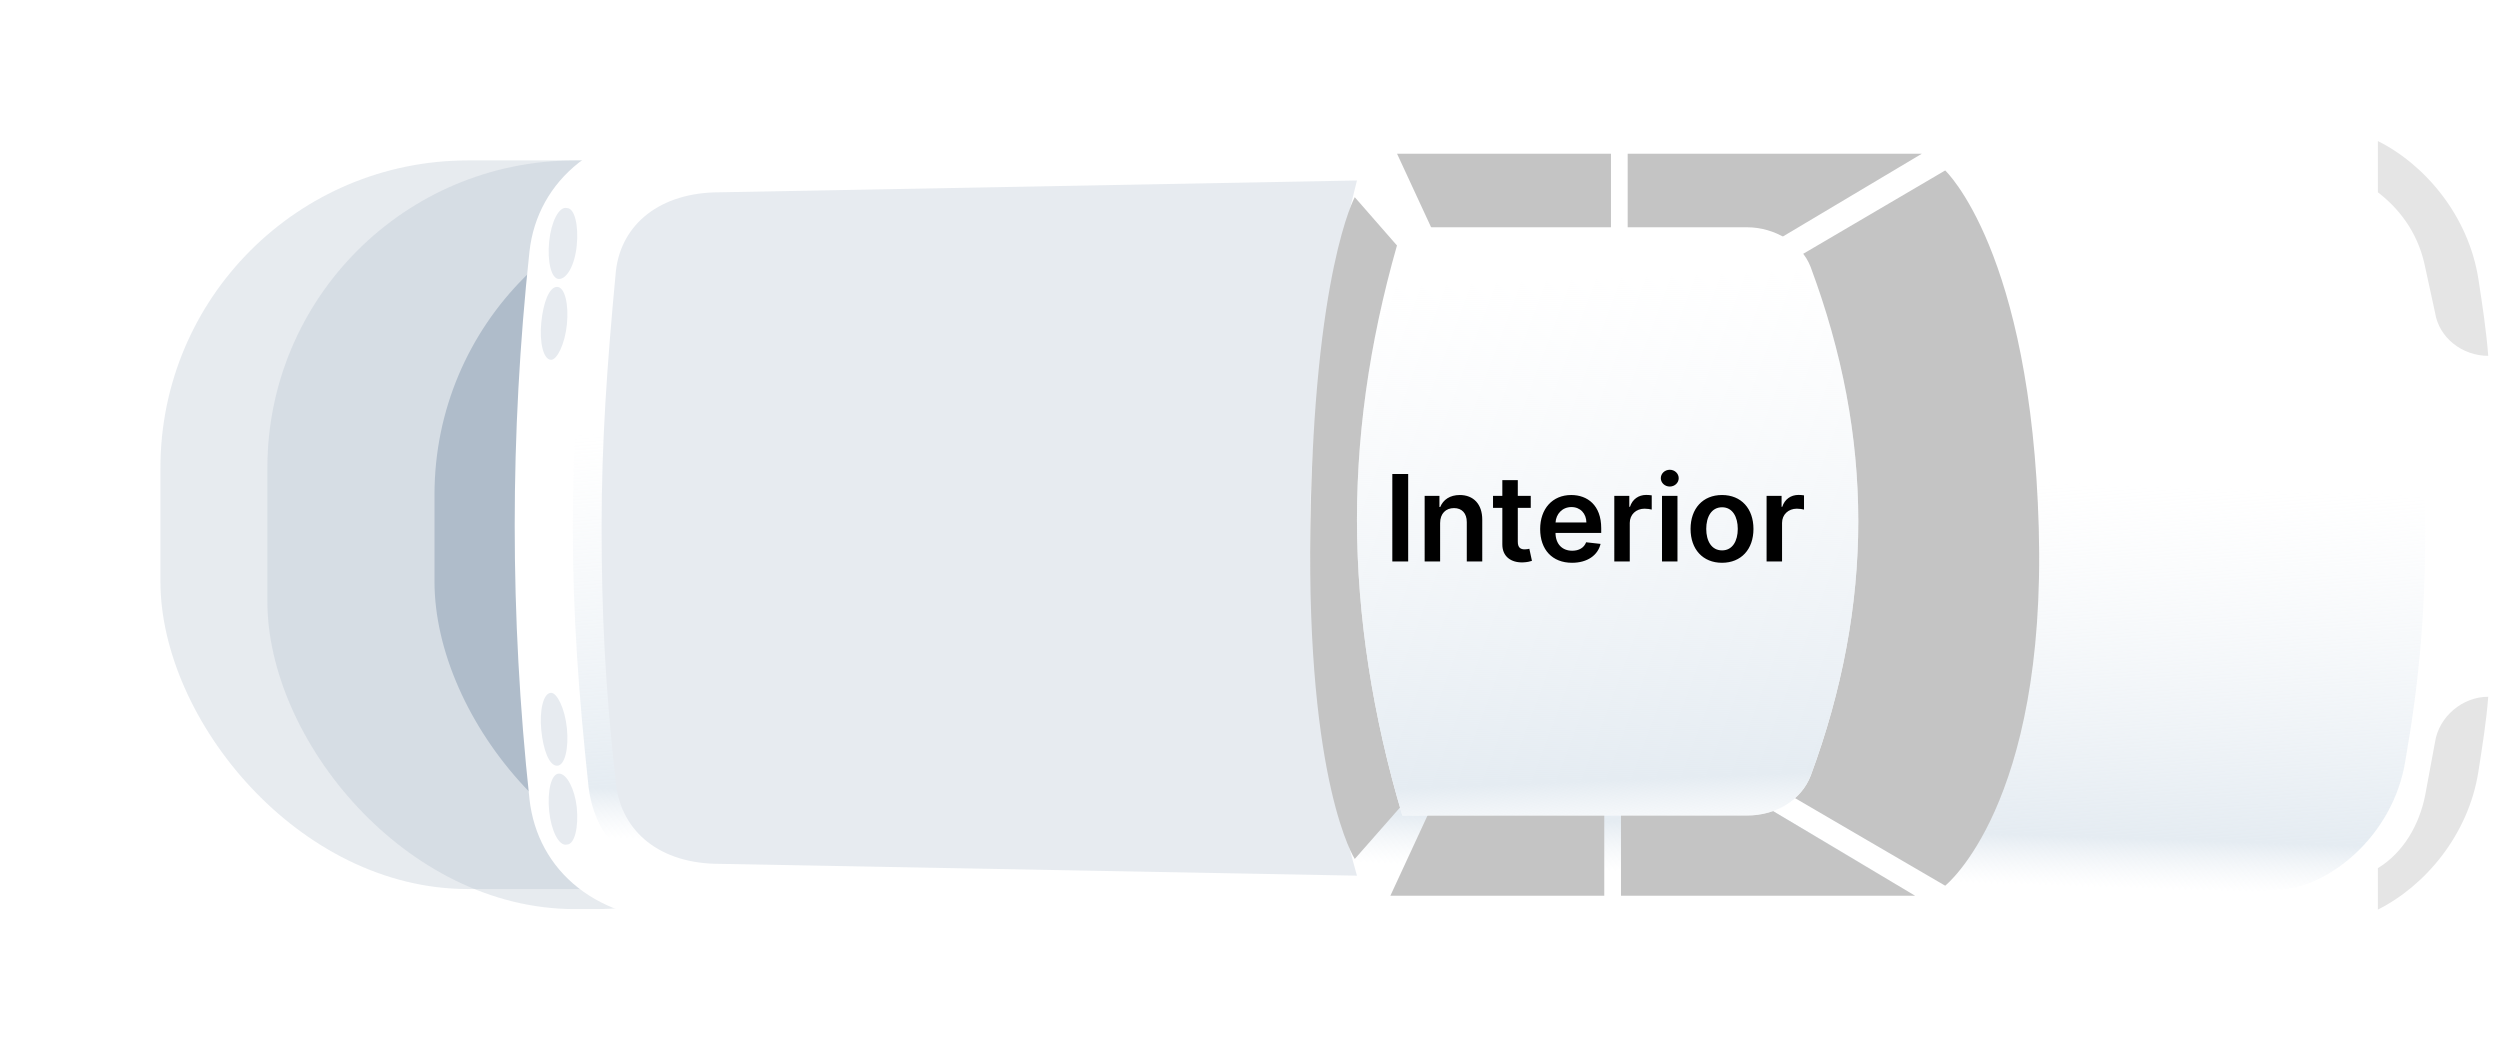 <svg width="374" height="157" viewBox="0 0 374 157" fill="none" xmlns="http://www.w3.org/2000/svg">
<g opacity="0.3" filter="url(#filter0_f_6549_13962)">
<rect x="24" y="24" width="312" height="109" rx="46" fill="#AFBCCA"/>
</g>
<g opacity="0.3" filter="url(#filter1_f_6549_13962)">
<rect x="40" y="24" width="95" height="112" rx="46" fill="#AFBCCA"/>
</g>
<g filter="url(#filter2_f_6549_13962)">
<rect x="65" y="28" width="93" height="105" rx="46" fill="#AFBCCA"/>
</g>
<path d="M79.211 119.563C76.263 92.146 76.263 65.025 79.211 37.608C80.39 26.995 89.529 19.036 103.68 19.036C150.258 14.908 249.901 17.267 347.775 19.036C357.504 19.036 368.706 28.764 370.77 41.735C374.897 66.793 374.602 91.262 370.77 115.436C368.706 128.407 357.504 137.841 347.775 137.841C249.901 139.904 150.258 142.263 103.68 137.841C89.234 138.135 80.39 130.176 79.211 119.563Z" fill="white"/>
<path d="M355.731 129.882L355.731 136.073C362.806 132.535 369.292 124.87 370.766 115.437C371.356 111.604 371.945 108.067 372.24 104.234C368.408 104.234 364.87 107.182 364.28 111.015L362.806 118.974C361.922 123.396 359.564 127.524 355.731 129.882Z" fill="#E5E5E5"/>
<path d="M362.806 39.969L364.28 46.749C364.87 50.582 368.408 53.235 372.24 53.235C371.945 49.403 371.356 45.57 370.766 41.738C369.292 32.304 362.806 24.639 355.731 21.102L355.731 28.766C359.564 31.714 361.922 35.547 362.806 39.969Z" fill="#E5E5E5"/>
<path d="M85.697 78.884C85.697 65.323 86.582 53.531 88.056 40.265C89.235 30.831 97.195 24.935 108.987 24.935L211.578 23.166L271.422 23.166C290.879 22.577 319.77 23.166 340.406 24.935C348.071 24.935 358.094 32.895 359.863 44.687C361.926 56.774 362.811 67.387 362.811 79.474C362.811 91.56 361.926 101.878 359.863 113.671C358.094 125.168 348.071 133.127 340.406 133.127C322.128 135.191 292.943 135.486 271.422 134.896L211.578 134.896L108.987 133.127C97.195 133.127 89.235 127.231 88.056 117.798C86.582 103.942 85.697 92.15 85.697 78.884Z" fill="white"/>
<path d="M85.697 78.884C85.697 65.323 86.582 53.531 88.056 40.265C89.235 30.831 97.195 24.935 108.987 24.935L211.578 23.166L271.422 23.166C290.879 22.577 319.77 23.166 340.406 24.935C348.071 24.935 358.094 32.895 359.863 44.687C361.926 56.774 362.811 67.387 362.811 79.474C362.811 91.56 361.926 101.878 359.863 113.671C358.094 125.168 348.071 133.127 340.406 133.127C322.128 135.191 292.943 135.486 271.422 134.896L211.578 134.896L108.987 133.127C97.195 133.127 89.235 127.231 88.056 117.798C86.582 103.942 85.697 92.15 85.697 78.884Z" fill="url(#paint0_linear_6549_13962)"/>
<path d="M203 27L107.631 28.768C98.815 28.768 92.938 33.481 92.137 40.552C90.801 54.694 90 66.184 90 78.853C90 91.521 90.534 103.011 92.137 117.153C92.938 124.518 98.815 129.232 107.631 129.232L203 131C193.383 97.119 193.917 62.649 203 27Z" fill="#E7EBF0"/>
<path d="M259.333 40.557C259.333 39.968 259.628 39.378 260.217 39.083L288.224 22.869C289.108 22.28 290.287 22.575 290.582 23.459C291.172 24.343 290.877 25.523 289.992 25.817L261.986 42.031C261.102 42.621 259.923 42.326 259.628 41.442C259.333 41.442 259.333 40.852 259.333 40.557Z" fill="white"/>
<path d="M259.333 116.914C259.333 116.619 259.333 116.324 259.628 116.029C260.217 115.145 261.102 114.85 261.986 115.44L289.992 131.948C290.877 132.538 291.172 133.423 290.582 134.307C289.992 135.191 289.108 135.486 288.224 134.896L260.217 118.388C259.628 118.093 259.333 117.503 259.333 116.914Z" fill="white"/>
<path d="M212.169 134.597L224.846 108.654L233.985 116.024L233.395 134.597L212.169 134.597Z" fill="white"/>
<path d="M212.169 22.281L224.846 48.224L233.985 40.854L233.395 22.281L212.169 22.281Z" fill="white"/>
<path d="M291 25.5L268 39L267 118.5L291 132.5C291 132.5 306.153 120.5 305 79C303.847 37.5 291 25.5 291 25.5Z" fill="#C4C4C4"/>
<path d="M202.673 29.5L213.588 41.991L214.062 115.547L202.673 128.5C202.673 128.5 195.482 117.397 196.029 79C196.576 40.603 202.673 29.5 202.673 29.5Z" fill="#C4C4C4"/>
<path d="M263 120L286.5 134H242.5V120H263Z" fill="#C4C4C4"/>
<path d="M214.483 120L208 134H240V120H214.483Z" fill="#C4C4C4"/>
<path d="M83.629 41.735C82.45 41.735 81.861 39.082 82.155 36.134C82.45 33.186 83.629 30.828 84.808 31.123C85.988 31.123 86.577 33.776 86.282 36.724C85.988 39.672 84.809 41.735 83.629 41.735Z" fill="#E7EBF0"/>
<path d="M82.451 53.826C81.272 53.826 80.682 51.172 80.977 48.224C81.272 45.276 82.156 42.918 83.335 42.918C84.514 42.918 85.104 45.571 84.809 48.519C84.514 51.467 83.335 53.826 82.451 53.826Z" fill="#E7EBF0"/>
<path d="M83.629 115.732C82.45 115.732 81.861 118.386 82.155 121.334C82.45 124.282 83.629 126.64 84.808 126.345C85.988 126.345 86.577 123.692 86.282 120.744C85.988 118.091 84.809 115.732 83.629 115.732Z" fill="#E7EBF0"/>
<path d="M82.451 103.646C81.272 103.646 80.682 106.3 80.977 109.248C81.272 112.196 82.156 114.554 83.335 114.554C84.514 114.554 85.104 111.901 84.809 108.953C84.514 106.005 83.335 103.646 82.451 103.646Z" fill="#E7EBF0"/>
<path d="M279.085 21.099L277.316 4L278.2 4C282.328 4 285.865 7.243 286.455 11.37L287.045 15.792C287.339 18.445 285.276 21.099 282.328 21.099L279.085 21.099Z" fill="white"/>
<path d="M279.085 136.662L277.316 153.761L278.2 153.761C282.328 153.761 285.865 150.518 286.455 146.391L287.045 141.969C287.339 139.315 285.276 136.662 282.328 136.662L279.085 136.662Z" fill="white"/>
<path d="M264 37L287.5 23H243.5V37H264Z" fill="#C4C4C4"/>
<path d="M215.483 37L209 23H241V37H215.483Z" fill="#C4C4C4"/>
<path d="M203 77.703C203 63.135 205.375 48.568 209.787 34L261.371 34C265.443 34 269.516 36.378 270.873 39.946C275.624 52.73 278 65.216 278 78C278 90.486 275.624 103.27 270.873 116.054C269.516 119.622 265.783 122 261.371 122L209.787 122C205.375 107.135 203 92.27 203 77.703Z" fill="white"/>
<path d="M203 77.703C203 63.135 205.375 48.568 209.787 34L261.371 34C265.443 34 269.516 36.378 270.873 39.946C275.624 52.73 278 65.216 278 78C278 90.486 275.624 103.27 270.873 116.054C269.516 119.622 265.783 122 261.371 122L209.787 122C205.375 107.135 203 92.27 203 77.703Z" fill="url(#paint1_linear_6549_13962)"/>
<path d="M210.663 70.909H208.291V84H210.663V70.909ZM215.442 78.247C215.442 76.828 216.299 76.01 217.52 76.01C218.715 76.01 219.431 76.796 219.431 78.106V84H221.745V77.749C221.751 75.396 220.409 74.054 218.383 74.054C216.912 74.054 215.903 74.757 215.455 75.85H215.34V74.182H213.128V84H215.442V78.247ZM229 74.182H227.063V71.829H224.749V74.182H223.356V75.972H224.749V81.43C224.736 83.278 226.079 84.185 227.817 84.134C228.476 84.115 228.93 83.987 229.179 83.904L228.789 82.095C228.661 82.127 228.399 82.185 228.111 82.185C227.53 82.185 227.063 81.98 227.063 81.047V75.972H229V74.182ZM235.176 84.192C237.464 84.192 239.037 83.073 239.446 81.367L237.286 81.124C236.972 81.954 236.205 82.389 235.208 82.389C233.712 82.389 232.722 81.405 232.702 79.724H239.542V79.014C239.542 75.569 237.471 74.054 235.055 74.054C232.242 74.054 230.408 76.119 230.408 79.148C230.408 82.229 232.217 84.192 235.176 84.192ZM232.709 78.164C232.779 76.911 233.706 75.856 235.087 75.856C236.416 75.856 237.311 76.828 237.324 78.164H232.709ZM241.499 84H243.813V78.228C243.813 76.981 244.753 76.099 246.025 76.099C246.415 76.099 246.901 76.17 247.099 76.234V74.105C246.888 74.067 246.524 74.041 246.268 74.041C245.143 74.041 244.203 74.68 243.845 75.818H243.743V74.182H241.499V84ZM248.636 84H250.95V74.182H248.636V84ZM249.8 72.788C250.535 72.788 251.135 72.226 251.135 71.535C251.135 70.839 250.535 70.276 249.8 70.276C249.058 70.276 248.457 70.839 248.457 71.535C248.457 72.226 249.058 72.788 249.8 72.788ZM257.612 84.192C260.489 84.192 262.317 82.165 262.317 79.129C262.317 76.087 260.489 74.054 257.612 74.054C254.736 74.054 252.908 76.087 252.908 79.129C252.908 82.165 254.736 84.192 257.612 84.192ZM257.625 82.338C256.033 82.338 255.254 80.919 255.254 79.123C255.254 77.327 256.033 75.888 257.625 75.888C259.191 75.888 259.971 77.327 259.971 79.123C259.971 80.919 259.191 82.338 257.625 82.338ZM264.281 84H266.595V78.228C266.595 76.981 267.534 76.099 268.806 76.099C269.196 76.099 269.682 76.17 269.88 76.234V74.105C269.669 74.067 269.305 74.041 269.049 74.041C267.924 74.041 266.985 74.68 266.627 75.818H266.524V74.182H264.281V84Z" fill="black"/>
<defs>
<filter id="filter0_f_6549_13962" x="0" y="0" width="360" height="157" filterUnits="userSpaceOnUse" color-interpolation-filters="sRGB">
<feFlood flood-opacity="0" result="BackgroundImageFix"/>
<feBlend mode="normal" in="SourceGraphic" in2="BackgroundImageFix" result="shape"/>
<feGaussianBlur stdDeviation="12" result="effect1_foregroundBlur_6549_13962"/>
</filter>
<filter id="filter1_f_6549_13962" x="21" y="5" width="133" height="150" filterUnits="userSpaceOnUse" color-interpolation-filters="sRGB">
<feFlood flood-opacity="0" result="BackgroundImageFix"/>
<feBlend mode="normal" in="SourceGraphic" in2="BackgroundImageFix" result="shape"/>
<feGaussianBlur stdDeviation="9.5" result="effect1_foregroundBlur_6549_13962"/>
</filter>
<filter id="filter2_f_6549_13962" x="46" y="9" width="131" height="143" filterUnits="userSpaceOnUse" color-interpolation-filters="sRGB">
<feFlood flood-opacity="0" result="BackgroundImageFix"/>
<feBlend mode="normal" in="SourceGraphic" in2="BackgroundImageFix" result="shape"/>
<feGaussianBlur stdDeviation="9.5" result="effect1_foregroundBlur_6549_13962"/>
</filter>
<linearGradient id="paint0_linear_6549_13962" x1="360.5" y1="144.001" x2="362.811" y2="73.932" gradientUnits="userSpaceOnUse">
<stop offset="0.139" stop-color="#EFF3F7" stop-opacity="0"/>
<stop offset="0.245" stop-color="#E5ECF2"/>
<stop offset="1" stop-color="#EFF3F7" stop-opacity="0"/>
</linearGradient>
<linearGradient id="paint1_linear_6549_13962" x1="278.109" y1="139.633" x2="274.132" y2="40.251" gradientUnits="userSpaceOnUse">
<stop offset="0.139" stop-color="#EFF3F7" stop-opacity="0"/>
<stop offset="0.245" stop-color="#E5ECF2"/>
<stop offset="1" stop-color="#EFF3F7" stop-opacity="0"/>
</linearGradient>
</defs>
</svg>
